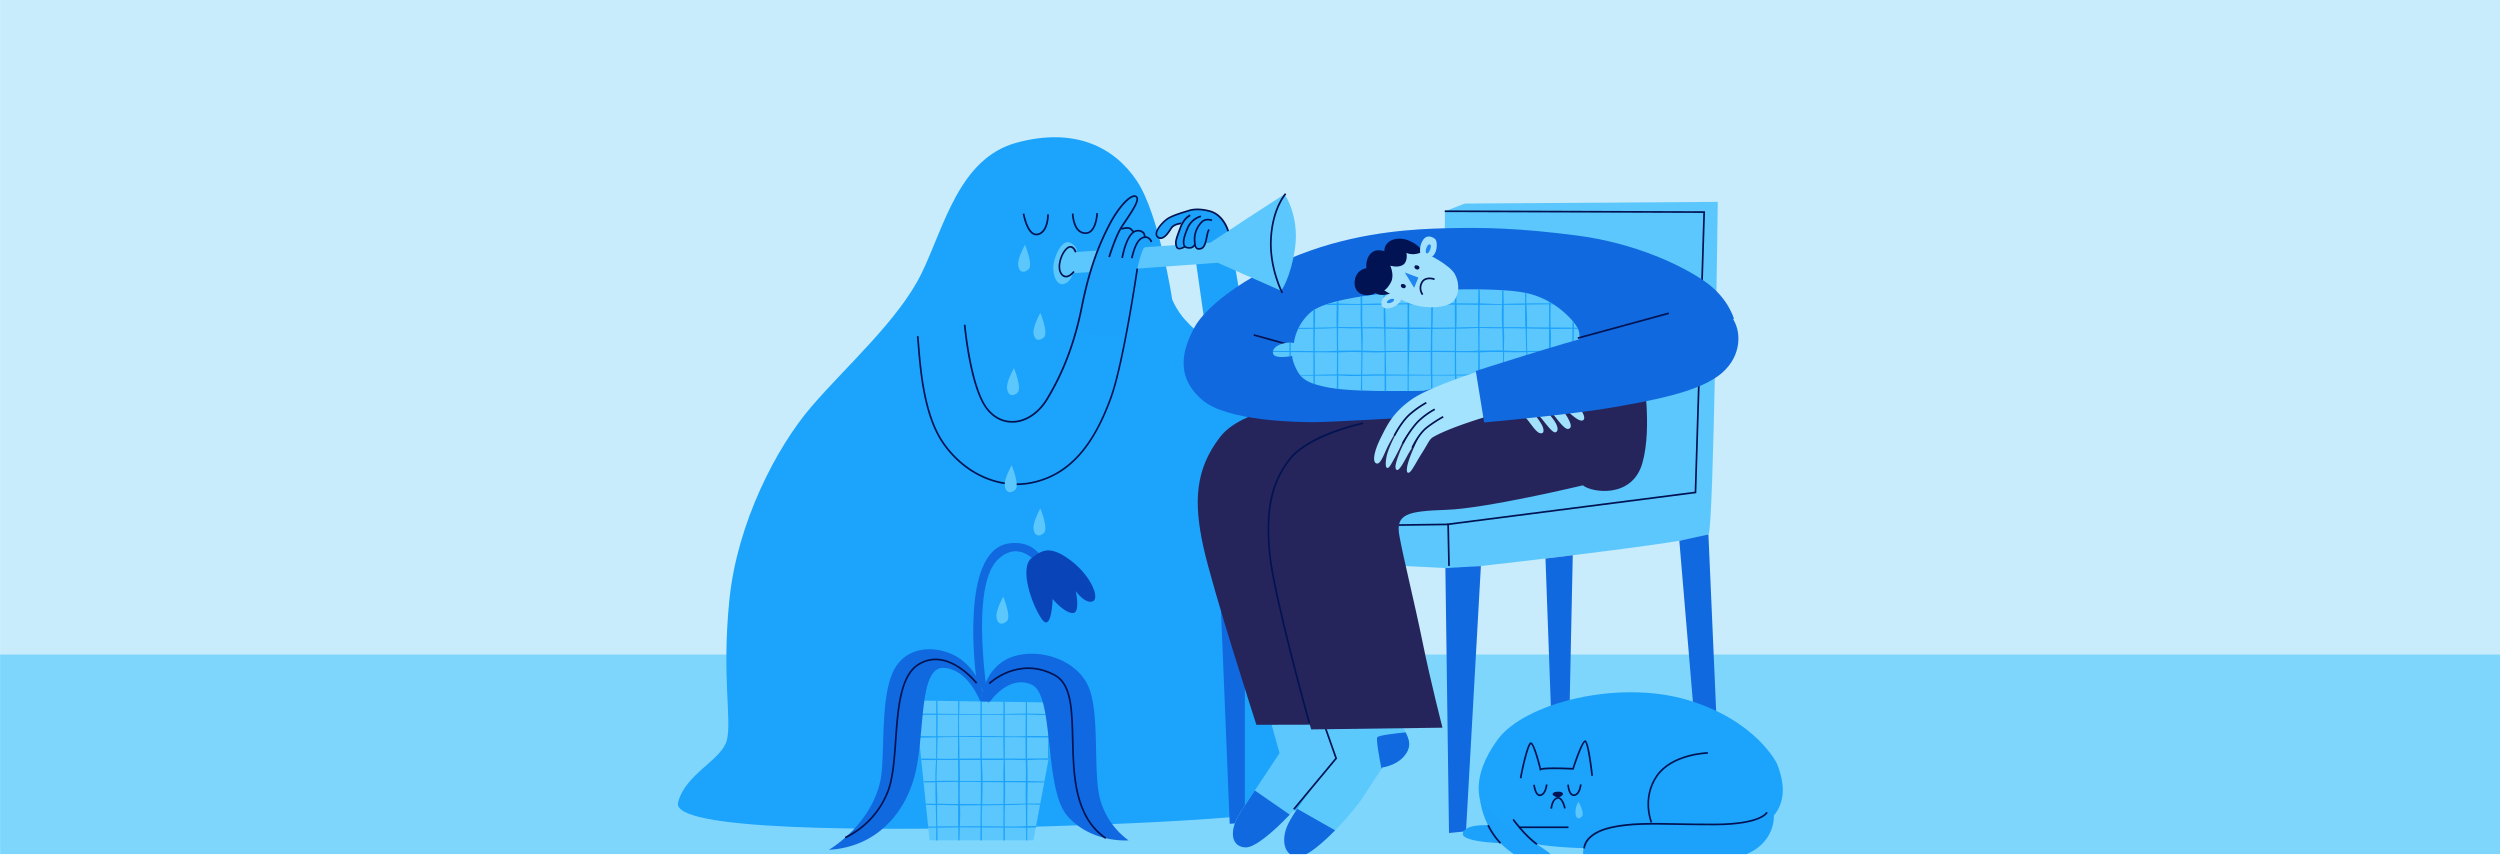 <svg id="f7ed5a99-c83b-41bf-9ef1-bf82c30722d4" data-name="Layer 1" xmlns="http://www.w3.org/2000/svg" xmlns:xlink="http://www.w3.org/1999/xlink" viewBox="0 0 1458.54 500"><defs><style>.bc120337-98cc-4876-b572-a3f04fc31313{fill:none;}.beaa1b44-7142-460e-9536-3ebcb58b1663{clip-path:url(#e8abb2da-b0cf-4f80-8a81-63dbd7c89738);}.fa025b56-cc17-4261-a27b-4f9718e0c893{fill:#c8ecfc;}.b1156221-eb03-462f-8ae8-27e9bc7fbc34{fill:#7fd6fd;}.ec84b1f8-489e-4a73-b09f-146e0214f395{fill:#1ca2fb;}.ba673c6c-8aec-42e4-9c72-ff67fea159b8{fill:#1ca4fc;}.ac75b694-b718-4c1e-bbde-576a8edd4395{fill:#5cc7fc;}.a3db1ee1-fe07-442f-ac93-8e2154efe397{fill:#1169df;}.addf7239-c4e5-414a-8d2d-204c06684e3f{fill:#011353;}.b14c0874-f94a-4353-bfbc-92e4fbce9f31{fill:#5cc9fd;}.baf628a4-6eaf-4e73-b220-9a9e0b02439a{fill:#26255b;}.e1a37cf4-a1de-4da7-9577-52a88159b57f{fill:#a2e1fc;}.b55a4a0a-ffc1-43e4-a6ed-b6b13ee4d871{fill:#1f85f1;}.ad03cc08-119b-4b5e-ad71-156c5d4574ea{fill:#a4e3fd;}.be42664b-b0a9-429d-ac98-3b6130d0d090{fill:#1169e1;}.e1759460-c472-4036-bb7b-de4643e9c3b7{fill:#0944b9;}</style><clipPath id="e8abb2da-b0cf-4f80-8a81-63dbd7c89738"><rect class="bc120337-98cc-4876-b572-a3f04fc31313" x="0.06" y="-1.45" width="1458.67" height="499.71"/></clipPath></defs><title>Artboard 2 copy 2</title><g class="beaa1b44-7142-460e-9536-3ebcb58b1663"><rect class="fa025b56-cc17-4261-a27b-4f9718e0c893" x="-33.59" y="-6.25" width="1521.62" height="500"/><rect class="b1156221-eb03-462f-8ae8-27e9bc7fbc34" x="-55.83" y="381.87" width="1558.93" height="120.85"/><polygon class="ec84b1f8-489e-4a73-b09f-146e0214f395" points="717.55 138.09 725.03 181.55 702.7 187.5 697.24 149.29 695.26 133.91 707.66 131.43 717.55 138.09"/><path class="ec84b1f8-489e-4a73-b09f-146e0214f395" d="M717.59,139.37s-.84-7.49-5.39-11.93-8.62-5.11-13.28-5.28-13.24,3.14-15.9,4.46-6.4,4.7-7.25,6.74-1.56,4.87.53,5.44,4.57-2.6,6.31-4.49,1.87-3,4-3.42a20.53,20.53,0,0,0,3.38-1l-2.21,5.48,16.74.7s.48-2.6,2.29-1.9,3.8,5.66,3.8,5.66Z"/><path class="ba673c6c-8aec-42e4-9c72-ff67fea159b8" d="M683.88,174.8s-7.43-49.53-20.64-69.3-36.29-31.38-70-22.3-42.3,48.9-55.51,76.11-44.18,54.42-64.49,78.11S430.12,305,425.55,349.8s1.52,70.55-1.53,82.14-24.37,19.66-28.44,36.29,115.29,16.12,185.88,14.61,195-6,206.7-19.15,4.66-23.33-4.53-41.9S764.8,341.74,758.7,295.37s-35-76.6-48.75-90.71S689.8,187.77,683.88,174.8Z"/><path class="ac75b694-b718-4c1e-bbde-576a8edd4395" d="M996.83,311.64c-3,4.35-146.72,20.14-146.72,20.14l-85.53-4.35-.6-33.76,78.41-59.9.6-110.53,11.58-4.47,147.61-1S999.8,307.28,996.83,311.64Z"/><polygon class="a3db1ee1-fe07-442f-ac93-8e2154efe397" points="726.27 320.74 726.27 480.03 717.43 480.61 710.89 320.74 726.27 320.74"/><polygon class="a3db1ee1-fe07-442f-ac93-8e2154efe397" points="996.72 311.81 1004.16 481.52 993.74 481.52 979.75 315.51 996.72 311.81"/><polygon class="a3db1ee1-fe07-442f-ac93-8e2154efe397" points="863.98 330.23 855.29 485 845.37 485.99 843.26 331.43 863.98 330.23"/><polygon class="a3db1ee1-fe07-442f-ac93-8e2154efe397" points="917.57 323.93 914.84 454.73 906.4 456.21 901.66 325.86 917.57 323.93"/><polygon class="addf7239-c4e5-414a-8d2d-204c06684e3f" points="844.87 330.18 844.36 305.42 844.81 305.36 988.68 286.85 993.72 124.23 842.88 123.74 842.89 122.74 994.75 123.24 994.74 123.75 989.65 287.73 989.23 287.79 845.38 306.29 845.87 330.16 844.87 330.18"/><rect class="addf7239-c4e5-414a-8d2d-204c06684e3f" x="816.18" y="305.56" width="28.7" height="1" transform="translate(-4.11 11.41) rotate(-0.78)"/><path class="ac75b694-b718-4c1e-bbde-576a8edd4395" d="M726.91,494.37c5.4,0,16.28-9.38,25.53-19.09A164.44,164.44,0,0,0,764.3,461.5a204.19,204.19,0,0,1,19.71-22l-1.14-30.79L739.67,415l6.85,24.39-14.44,21.77-7.76,11.69C716,485.42,718.79,494.35,726.91,494.37Z"/><path class="b14c0874-f94a-4353-bfbc-92e4fbce9f31" d="M819.14,441.21c-4.75,5.55-12.61,6.52-12.61,6.52l-.54.83c-1.36,2.08-5.25,8.05-10.9,16.65-3.4,5.18-9.66,12.6-16.19,19.21-7.11,7.21-14.54,13.46-18.91,14.81-8.38,2.57-13.35-5.52-9.39-16.41a58.92,58.92,0,0,1,6.23-10.93c8.68-12.89,22.69-29.46,22.69-29.46l-8.09-32.86,44.7-.48s1.1,12.7,3.51,17.39l.41.79c.23.45.44.89.64,1.33C822.58,432.72,823.2,436.45,819.14,441.21Z"/><path class="a3db1ee1-fe07-442f-ac93-8e2154efe397" d="M760,499.23c4.37-1.35,11.8-7.6,18.92-14.81l-22.08-12.54c-2.92,4.32-5.23,8.22-6.22,10.95C746.64,493.71,751.61,501.8,760,499.23Z"/><path class="a3db1ee1-fe07-442f-ac93-8e2154efe397" d="M819.14,441.21c-4.75,5.55-12.61,6.52-12.61,6.52l-.54.83c-1.35-6.8-3.25-17.28-2.44-18.43s10.3-2.25,16.5-2.86c.23.45.44.89.64,1.33C822.58,432.72,823.2,436.45,819.14,441.21Z"/><path class="a3db1ee1-fe07-442f-ac93-8e2154efe397" d="M726.91,494.37c5.4,0,16.28-9.38,25.53-19.09l-20.36-14.09-7.76,11.69C716,485.42,718.79,494.35,726.91,494.37Z"/><polygon class="addf7239-c4e5-414a-8d2d-204c06684e3f" points="755.23 472.44 754.46 471.8 778.96 442.33 767.73 410.48 768.67 410.15 780.09 442.53 755.23 472.44"/><path class="baf628a4-6eaf-4e73-b220-9a9e0b02439a" d="M773.92,233.68s-47.13,2-62,21.14-15.42,38.46-10,63.59S733,422.87,733,422.87l55.19-.13.37-137.12,76.76-46.23Z"/><path class="baf628a4-6eaf-4e73-b220-9a9e0b02439a" d="M958.51,217.52s5.61,31.45-.28,52.52-29.69,17.34-34.75,13.11c0,0-56.36,13.48-79.43,14.28s-29.88,2.43-27.65,15,9,39.72,13.58,62.31,11.59,49.8,11.59,49.8l-76.6,1s-28.21-94.88-25.31-123,15.1-41.46,33.72-48.94,68.07-17.35,68.07-17.35Z"/><path class="e1a37cf4-a1de-4da7-9577-52a88159b57f" d="M911.44,228.44s7.1,5.46,10.64,10.42,2.22,6.95,0,6.45-5.32-3.47-8.86-6.45a71.15,71.15,0,0,0-6.65-5,48.39,48.39,0,0,1,7.53,8.93c2.66,4.47,3.11,6.95.89,7.45s-6.2-5.46-8.42-7.94-8-6.46-8-6.46,6.21,6.46,8.42,9.93,2.22,5.95.45,6.45-6.21-5.95-8.42-8.44a59.17,59.17,0,0,0-6.29-5.63s5.4,7.12,6.73,9.6,1.77,5.46-.89,5-6.2-6.95-8.86-9.43-6.65-5.46-6.65-5.46Z"/><path class="a3db1ee1-fe07-442f-ac93-8e2154efe397" d="M842.64,133.19c-15.49.41-45.76,1.61-78.12,13s-60.26,30.62-68.07,45.51-9.49,29.28,5,41.68,55.24,12.91,65.28,12.91,60.27-3,60.27-3l49.1-8.93L1011.61,186s-3.25-12.15-16.64-21.57-40.73-22.57-74.77-27S865.4,132.58,842.64,133.19Z"/><rect class="addf7239-c4e5-414a-8d2d-204c06684e3f" x="748.85" y="181.86" width="1" height="37.08" transform="translate(355.71 868.78) rotate(-74.48)"/><path class="ac75b694-b718-4c1e-bbde-576a8edd4395" d="M920.87,204.64c0,.25-.09.49-.13.72-.26,1.37-.48,2.24-.48,2.24l-2.15.49-.86.19-12.75,2.9-.76.18-12.64,2.87-.78.18-13.11,3-.58.13-4.58,1-3.06.7-5.76,1.31-.78.17-12.81,2.91-.86.2-13.18,3-.75.17-4.5,1s-3.39.08-8.56.13h-.63c-3.57,0-7.9,0-12.51,0h-.87c-4.3,0-8.82-.14-13.15-.3l-.75,0c-4.81-.2-9.38-.49-13.14-.92l-.88-.1c-.89-.11-1.73-.23-2.51-.35a69,69,0,0,1-10.24-2.33l-.86-.3c-3.76-1.34-6-2.89-7.5-4.69l-.34-.42a17.85,17.85,0,0,1-2-3.18c-2.55-5-2.55-7.94-2.55-7.94l-.82.16-.85.15c-3.13.48-9.56,1.08-9.56-2.3a2.72,2.72,0,0,1,0-.28,3,3,0,0,1,.11-.61c.8-3.07,5.66-4.74,9.5-4.81.27,0,.53,0,.79,0a8.36,8.36,0,0,1,1.83.24,28.39,28.39,0,0,1,2.51-8.3c.1-.22.21-.45.33-.68a28.14,28.14,0,0,1,6.87-8.89,13.63,13.63,0,0,1,1.7-1.26c.31-.2.64-.4,1-.59a36.27,36.27,0,0,1,5.9-2.63c.74-.27,1.52-.53,2.33-.77,1.41-.45,2.9-.86,4.44-1.25.33-.08.65-.17,1-.24,4.09-1,8.52-1.83,13-2.53l.9-.14c4.27-.66,8.53-1.19,12.47-1.63l.83-.09c2.7-.3,5.25-.56,7.53-.78,1.6-.15,3.48-.31,5.6-.46l.95-.06c3.72-.25,8.08-.49,12.8-.67l.89,0c4.13-.16,8.53-.29,13-.35l.85,0c4.28,0,8.6-.06,12.81,0h.86c4.54.08,8.94.23,13,.48l.88.05a103.3,103.3,0,0,1,12.59,1.48l.34.07.46.1A47.19,47.19,0,0,1,903.73,176l1,.58.5.31,1,.62a51,51,0,0,1,11.26,9.73c.31.37.61.73.88,1.08a23.35,23.35,0,0,1,1.87,2.78c.14.25.26.49.37.71l.17.38C922.13,195.5,921.47,201.17,920.87,204.64Z"/><path class="ec84b1f8-489e-4a73-b09f-146e0214f395" d="M918.11,204.64v-7.72l.15-5.06,2.35,0c-.11-.22-.23-.46-.37-.71h-2l.09-2.78c-.27-.35-.57-.71-.88-1.08,0,1,0,2.37-.06,3.85l-12.69-.06-.13-5.21.1-8.3h1.52l-1-.62h-.51v-.31l-1-.58v.89l-7.41,0-5.74.07-.08-2.35.11-3.63-.46-.1-.34-.07,0,.45,0,5.71-4.55.06-7.92.19v-2.61l-.13-5.28-.88-.05.09,2-.06,6-2.36.05L863.42,177l0-2.43-.08-5.81h-.86l0,2.48-.08,5.76c-1.9,0-7.49,0-12.68-.05v-2.36l-.08-5.83-.85,0-.06,2.46,0,5.71H836.05l0-2.34-.21-5.46-.89,0,0,2.08V177l-12.81,0,0-2.31-.06-4.76-.95.06,0,1.35,0,5.65-7.41,0-5.73.07-.09-2.35.11-3.46-.83.09v0l0,5.71-4.55.06-7.92.19v-2.61l0-1.74-.9.14,0,4.23-2.36.06-10.59-.26,0-1.5c-.33.07-.65.16-1,.24l0,1.27-4.42,0c-.81.24-1.59.5-2.33.77l6.74.1-.11,7.12s0,2.47.07,5.83c-2,0-7.55.15-12.73.23l.16-5.19,0-5.46c-.34.19-.67.39-1,.59l0,4s0,2.59,0,6.07c-3,.05-5.86.08-7.58.08h-1c-.12.23-.23.46-.33.68l8.9-.1c0,4.19,0,9.43,0,13-3,0-5.82-.11-7.54-.11h-5.66v-4.77c-.26,0-.52,0-.79,0,0,1.73,0,3.38,0,4.78l-9.45,0a3,3,0,0,0-.11.61l9.55.06v2.52l.85-.15v-2.37l13.19.1v13.15c-3,.05-5.82.08-7.53.08h-.31l.34.42,7.5,0v4.71l.86.3c0-1.31,0-3,0-5h4.62l8.23-.07c0,2.62-.06,5.3-.08,7.78l.88.1c0-1,0-1.85,0-2.54,0-1.35,0-3.22,0-5.37l7.43.33,5.93-.08c-.06,2.9-.13,5.89-.2,8.58l.75,0c0-1.38,0-2.59,0-3.49,0-1.3,0-3.08,0-5.13l7.21-.11h5.92c0,3.06,0,6.22,0,9h.87c0-1.51,0-2.83,0-3.8,0-1.32,0-3.15,0-5.24h12.56c0,3.07,0,6.23-.05,9h.63c0-1.51,0-2.83,0-3.8,0-1.32,0-3.15.06-5.24h13c0,2.66,0,5.39.05,7.9l.75-.17v-7.73l13.18,0v4.77l.86-.2c0-1.24,0-2.82,0-4.57l4.61,0,8.23-.06c0,.57,0,1.15,0,1.74l.78-.17V219l5.76.27,3.06-.7-8.82-.22c0-4,0-8.76,0-12.79l7.46-.26,6.1.12c0,.66,0,1.24,0,1.74,0,2.36-.06,6.21-.14,10.37l.58-.13c0-3.82.12-8.22.18-12l7,.14s2.53-.05,5.94-.09c0,.63,0,1.2,0,1.68,0,1.76,0,4.34,0,7.26l.78-.18c0-2.95-.08-6-.12-8.77,4.06-.06,9.16-.14,12.77-.16v1.85c0,1.12,0,2.56,0,4.21l.76-.18c0-2,.1-4,.15-5.89h1.9c2.43,0,6.41,0,10.71.05,0,.69,0,1.3,0,1.81v1.13l.86-.19v-2.74h2.63c0-.23.08-.47.13-.72ZM780.8,185.86l.1-8h7.25l5.7,0-.07,7.13s.07,2.49.16,5.87l-2.44,0-10.76-.07ZM767,197l.16-5.21,4.58-.05,5-.2,3.13-.13c.05,4.18.1,9.54.12,13.25-1.14,0-3.82.21-7,.22-1.92,0-4,0-6,0C767,200.33,767,197,767,197Zm13,10.24c0,2.51,0,6.71-.08,11.19-1.91,0-7.6.16-12.85.24,0-4.06,0-9-.07-13.14l4.69,0,8.31.06Zm.64-10.28.07-5.6,7.42.21H794c.11,4.12.24,9.34.28,13l-2.74-.08-10.82.13C780.67,200.2,780.66,196.92,780.66,196.92Zm13.6,10.24c0,2.55-.07,6.84-.17,11.4l-2.59.06-10.78-.27c0-4,0-8.76,0-12.79l7.46-.27,6.11.13C794.26,206.07,794.27,206.66,794.26,207.16Zm13.55-2.41-5.06,0-7.84-.24c.07-4.35.14-7.62.14-7.62l-.13-5.39h7l5.64.12C807.63,195.85,807.76,201.13,807.81,204.75Zm-13-26.89,7.06,0,5.43-.08,0,7.25s.08,2.51.16,5.91l-4.75-.09-7.85.05-.12-5Zm13,29.3c0,2.53,0,6.75,0,11.25l-5-.07-8.07.2c.05-4.06.14-9,.21-13.11l7,.14,5.94-.1C807.82,206.11,807.83,206.68,807.82,207.16Zm13.4-29.6,0,7.43s0,2.59,0,6.07l-7.4-.05-5.44-.1,0-5-.29-8.13C812.21,177.66,817.49,177.59,821.22,177.56Zm-12.88,19.36,0-5.25c4.06.09,9.19.2,12.84.24,0,4.13,0,9.24,0,12.78l-7.44,0-5.35,0C808.39,200.28,808.34,196.92,808.34,196.92Zm12.91,10.24c0,2.55,0,6.84,0,11.39l-7.4-.07-5.17-.06c0-4-.11-8.88-.17-13,4.06-.06,9.16-.13,12.78-.16Zm.58,11.4c.08-4.11.2-9.11.31-13.26H824l10.71.06c0,.68,0,1.29,0,1.81,0,2.57,0,6.91,0,11.5C830.7,218.64,825.84,218.59,821.83,218.56Zm12.92-13.91-12.59,0c.12-4.44.22-7.77.22-7.77l-.12-5,1.78,0c2.46,0,6.52,0,10.87-.07C834.85,196,834.78,201.1,834.75,204.65ZM835,185s0,2.63-.1,6.14l-12.69-.07-.13-5.2.11-8.31H824c2.48,0,6.58,0,11,.06Zm14.83.87-.05-8.14,4.44,0,8.21.12-.1,7.11s0,2.48.07,5.83c-2,0-7.56.15-12.74.23Zm-1.06,21.3c0,2.56,0,6.88,0,11.45-3,0-5.81.07-7.53.07H835.6V205.35l13.19.11Zm0-2.41c-3-.05-5.82-.11-7.54-.11H835.6v-7.73l.16-5.06c4.63,0,9.49-.09,13.07-.14C848.82,195.91,848.8,201.16,848.79,204.75Zm0-13.68c-3,0-5.85.08-7.58.08l-5.47,0,.16-5.27.1-8.25,12.78.1,0,7.28S848.85,187.59,848.83,191.07Zm.68,5.85.16-5.2,4.57-.06,5.06-.19,3.12-.14c.05,4.19.11,9.55.13,13.25-1.15,0-3.83.22-7,.23-1.92,0-4,0-6,0C849.53,200.29,849.51,196.92,849.51,196.92Zm13,10.24c0,2.52,0,6.72-.07,11.2-1.91,0-7.61.15-12.85.23,0-4.06,0-9-.07-13.13l4.68,0,8.31.06Zm.76-21.31.1-8h7.25l5.7,0-.07,7.14s.07,2.49.16,5.86l-2.44,0-10.76-.07ZM874,204.43l-10.82.13c0-4.37,0-7.64,0-7.64l.07-5.6,7.42.2h5.81c.11,4.12.23,9.35.28,13Zm3.27-18.58.05-8,7,0,5.43-.08,0,7.26s.07,2.5.16,5.9l-4.75-.09-7.86,0Zm8,18.92-7.85-.24c.08-4.35.15-7.61.15-7.61l-.14-5.4h7l5.65.13c.11,4.19.24,9.48.29,13.09Zm18.47-27.22,0,7.44s0,2.59,0,6.06l-7.39-.05-5.44-.1,0-5.05-.3-8.13C894.72,177.66,900,177.58,903.73,177.55Zm-7.41,27.16-5.35,0c-.07-4.46-.13-7.82-.13-7.82l0-5.26c4.06.09,9.19.2,12.84.24,0,4.13,0,9.24,0,12.78Zm20.94-.06-12.59,0c.12-4.43.22-7.76.22-7.76l-.13-5h1.79c2.46,0,6.51,0,10.87-.07C917.36,196,917.29,201.1,917.26,204.65Z"/><path class="addf7239-c4e5-414a-8d2d-204c06684e3f" d="M822.54,140.61c-6.45-3-14.89-1-14.89,5.95,0,0-4-1.49-6.94.5s-4,6.45-3.48,9.43a7.86,7.86,0,0,0-6.45,5.46c-1.49,5,.5,8.93,4.47,9.92a9.25,9.25,0,0,0,7.33-1h0c3.36,3,11-.47,11-.47l-4.19-2.2c5.81-4.71,20.56-20.63,20.56-20.63v-.49S829,143.58,822.54,140.61Z"/><path class="e1a37cf4-a1de-4da7-9577-52a88159b57f" d="M829.49,147.06s-4.47,2.48-8.93.49c0,0,1,5-2,6.95s-7.44.5-7.44.5,2.48,5.46.49,9.43-4,5-4,5,9.43,6,17.37,8.43,19,1.82,22.83-2c3.47-3.47,4-10.42,1-15.88C846.06,154.86,833.46,148.05,829.49,147.06Z"/><path class="e1a37cf4-a1de-4da7-9577-52a88159b57f" d="M813.61,170.38s-6.45,1.49-7.45,5,1,5,4.47,4.47,7.44-4,7-6.45S813.61,170.38,813.61,170.38Z"/><path class="e1a37cf4-a1de-4da7-9577-52a88159b57f" d="M828.74,148.3a11.11,11.11,0,0,1,1-7.44c2-4,5.34-3.14,7.44-1.49,1.83,1.44,1.33,9-2,10.42C832.31,151,828.74,148.3,828.74,148.3Z"/><polygon class="b55a4a0a-ffc1-43e4-a6ed-b6b13ee4d871" points="819.56 158.97 825.02 167.9 827.5 161.94 819.56 158.97"/><path class="addf7239-c4e5-414a-8d2d-204c06684e3f" d="M819.84,166.24a1.55,1.55,0,0,0-.48-.32,2.88,2.88,0,0,0-.63-.2,2.64,2.64,0,0,0-.69,0,.55.55,0,0,0-.28.07.49.49,0,0,0-.24.15.75.75,0,0,0-.22.53.88.88,0,0,0,0,.16,1.18,1.18,0,0,0,.14.66,1.71,1.71,0,0,0,.2.27,3.11,3.11,0,0,0,.28.23,2.35,2.35,0,0,0,1.11.38,1.28,1.28,0,0,0,.8-.33.74.74,0,0,0,.12-.13,1.1,1.1,0,0,0,.09-.14.94.94,0,0,0,.1-.23,1,1,0,0,0,0-.29A1.15,1.15,0,0,0,819.84,166.24Z"/><path class="addf7239-c4e5-414a-8d2d-204c06684e3f" d="M827.78,155.32a1.52,1.52,0,0,0-.48-.31,2.43,2.43,0,0,0-.63-.2,2.27,2.27,0,0,0-.69,0,.46.46,0,0,0-.28.06.49.49,0,0,0-.24.15.77.77,0,0,0-.22.53.78.78,0,0,0,0,.16,1.18,1.18,0,0,0,.14.66,1.35,1.35,0,0,0,.2.27,2,2,0,0,0,.28.23,1.7,1.7,0,0,0,.35.19,1.68,1.68,0,0,0,.76.19,1.23,1.23,0,0,0,.8-.33.74.74,0,0,0,.12-.13.67.67,0,0,0,.09-.14.94.94,0,0,0,.1-.23.89.89,0,0,0,0-.28A1.18,1.18,0,0,0,827.78,155.32Z"/><path class="b55a4a0a-ffc1-43e4-a6ed-b6b13ee4d871" d="M813.26,174.64a1.16,1.16,0,0,0-.62-.29,1.67,1.67,0,0,0-.63,0l-.14,0a6.48,6.48,0,0,0-.88.29,4.84,4.84,0,0,0-.75.39,3.39,3.39,0,0,0-1,.89.62.62,0,0,0-.13.33.5.5,0,0,0,.22.39,1.12,1.12,0,0,0,.41.2.75.75,0,0,0,.26,0,1.12,1.12,0,0,0,.41,0,4.6,4.6,0,0,0,1.87-.62,2.49,2.49,0,0,0,1.07-1.15A.5.5,0,0,0,813.26,174.64Z"/><path class="b55a4a0a-ffc1-43e4-a6ed-b6b13ee4d871" d="M834.55,142.84a1,1,0,0,0-1.41.13,6,6,0,0,0-1,1.81,5.87,5.87,0,0,0-.31,2.2.82.82,0,0,0,.09.34.67.67,0,0,0,.18.3.76.76,0,0,0,1.06,0,6.37,6.37,0,0,0,1.6-3.6A1.37,1.37,0,0,0,834.55,142.84Z"/><path class="addf7239-c4e5-414a-8d2d-204c06684e3f" d="M829.6,172.19a7,7,0,0,1-.56-7.49c1.73-3.46,6-3,8.06-2.23l-.34.94c-.2-.08-5.07-1.78-6.82,1.74a6,6,0,0,0,.43,6.4Z"/><path class="ad03cc08-119b-4b5e-ad71-156c5d4574ea" d="M869.68,242.35,864.75,216s-30.15,9.32-41.12,17-14.25,14.8-18.09,22.48-4.94,13.7-2.74,14.8,3.84-3.29,6.58-9.32a81.57,81.57,0,0,1,7.67-12.61s-7.13,12.06-8.22,18.64.55,6.58,1.64,5.48,6-10.41,7.13-13.15,6-9.32,6-9.32-5.48,9.86-7.13,14.25-3.29,8.77-1.64,9.87,5.48-7.13,7.13-9.87,7.12-12.06,7.12-12.06-4.38,8.77-6.58,14.8-2.19,9.32-.54,8.77,3.83-5.48,7.67-11.51,4.21-7.95,6.58-9.32C846.66,248.93,869.68,242.35,869.68,242.35Z"/><path class="a3db1ee1-fe07-442f-ac93-8e2154efe397" d="M861,216.44s49.54-16.07,74.61-22.35S995.61,179,995.61,179s10.89-.72,15.82,7.7,4.17,23.17-9.23,32.78-38.32,14.2-62.05,18.32-74.29,8.66-74.29,8.66Z"/><path class="addf7239-c4e5-414a-8d2d-204c06684e3f" d="M824.36,261.47l-.91-.41c.15-.33,3.67-8.11,8.65-12a76.26,76.26,0,0,1,9.66-6.35l.47.89a73.18,73.18,0,0,0-9.52,6.25C827.93,253.59,824.4,261.39,824.36,261.47Z"/><path class="addf7239-c4e5-414a-8d2d-204c06684e3f" d="M818.86,258.77l-.87-.49c.2-.37,5.09-9.16,9.72-13.42a44.15,44.15,0,0,1,9.13-6.52l.45.89a44.1,44.1,0,0,0-8.9,6.37C823.88,249.75,818.91,258.68,818.86,258.77Z"/><path class="addf7239-c4e5-414a-8d2d-204c06684e3f" d="M813.94,254.36l-.9-.45c.18-.36,4.5-8.92,10-13.32a56.12,56.12,0,0,1,8.87-6.09l.44.9a56.64,56.64,0,0,0-8.68,6C818.34,245.64,814,254.27,813.94,254.36Z"/><rect class="addf7239-c4e5-414a-8d2d-204c06684e3f" x="919.55" y="189.51" width="55.07" height="1" transform="translate(-16.6 256.3) rotate(-15.28)"/><path class="addf7239-c4e5-414a-8d2d-204c06684e3f" d="M763.43,422c-.21-.74-20.76-74.35-23.13-98.58-2.53-25.82.9-42,11.82-55.91,11.25-14.3,41.78-20.86,43.07-21.13l.21,1c-.32.07-31.47,6.76-42.49,20.77-10.75,13.67-14.11,29.66-11.62,55.19,2.37,24.15,22.9,97.67,23.1,98.41Z"/><path class="ac75b694-b718-4c1e-bbde-576a8edd4395" d="M628.39,147s.08-3.89-4.45-5.54-9.3,8.38-9.42,14.61,2.82,11,6.65,9.48,4.69-6.14,4.69-6.14l84.56-6.1,37,16.31s5.46-6.9,8.1-24.76-5.46-31.27-6.22-31.29-43.16,28-43.16,28Z"/><path class="ec84b1f8-489e-4a73-b09f-146e0214f395" d="M688,134.45s-2.21,4.64-2,7.56,4.19,3.55,4.88,1.08c0,0,.36,1.72,3,1.5a3.63,3.63,0,0,0,3.14-3s-.29,3.87,2.86,3.57,4.81-9.7,4.81-9.7Z"/><path class="ec84b1f8-489e-4a73-b09f-146e0214f395" d="M661.2,167.94s4.06-22,6.5-23.6a11.47,11.47,0,0,1,5.66-1.49s-1.7-4.81-5.23-4.5a3.06,3.06,0,0,0-1-3.1c-1.58-1.41-4.82-.67-4.82-.67s-5.37-3.8-8.74-.81l-9.89,4.73s-8.14,18.12-11.4,35.32-4.76,20.5-4.76,20.5l27.92,2.85Z"/><path class="addf7239-c4e5-414a-8d2d-204c06684e3f" d="M590.49,246.6c-6.08,0-11.57-3-15.53-8.51-9.36-13-12.52-47.13-12.65-48.58l1-.09c0,.35,3.26,35.29,12.46,48.09,3.92,5.44,9.42,8.32,15.42,8.07,7.3-.29,14.49-5.13,19.23-13,9.7-16,16.15-33.2,20.32-54.12C635.59,154.14,642,140,647,130.44c4.75-9,10.82-16,14.42-16.5a2.22,2.22,0,0,1,2,.61c1.91,2-1.3,7.13-6,14.18-1.18,1.74-2.28,3.38-3.09,4.74-3.26,5.44-6.69,16.53-6.72,16.64l-1-.3c.14-.45,3.5-11.31,6.82-16.86.82-1.37,1.94-3,3.12-4.78,3.05-4.52,7.66-11.36,6.16-12.93a1.21,1.21,0,0,0-1.12-.31c-2.81.4-8.69,6.48-13.67,16s-11.36,23.56-16.19,47.79c-4.19,21-10.69,38.34-20.44,54.45-4.92,8.11-12.42,13.14-20,13.44Z"/><path class="addf7239-c4e5-414a-8d2d-204c06684e3f" d="M661.08,135.72l-1.57-1.64c-1.1-1.15-4-.39-5.09,0l-.35-.94c.17-.07,4.38-1.62,6.16.23L661.8,135Z"/><path class="addf7239-c4e5-414a-8d2d-204c06684e3f" d="M655.2,150.6l-1-.17c.11-.67,2.88-16.44,9.66-16.32a4.6,4.6,0,0,1,3.73,1.51,4.12,4.12,0,0,1,.69,3.2l-1-.21a3.12,3.12,0,0,0-.5-2.38,3.71,3.71,0,0,0-3-1.12h-.07C657.91,135.11,655.23,150.44,655.2,150.6Z"/><path class="addf7239-c4e5-414a-8d2d-204c06684e3f" d="M660.83,150.73l-1-.2c.07-.37,1.86-9,5.24-11.47,2-1.42,3.52-1.35,4.46-1a4.46,4.46,0,0,1,2.71,3l-1,.29a3.5,3.5,0,0,0-2.08-2.38,4,4,0,0,0-3.55.91C662.61,142.08,660.84,150.64,660.83,150.73Z"/><path class="addf7239-c4e5-414a-8d2d-204c06684e3f" d="M604.62,137.31a4.26,4.26,0,0,1-2.36-.74c-4-2.62-5.53-11.46-5.59-11.83l1-.17c0,.09,1.53,8.78,5.15,11.16a3.14,3.14,0,0,0,2.61.48c5.62-1.37,5.49-11.05,5.49-11.15l1,0c0,.43.14,10.59-6.25,12.14A4.7,4.7,0,0,1,604.62,137.31Z"/><path class="addf7239-c4e5-414a-8d2d-204c06684e3f" d="M633.3,136.51l-.48,0c-7.16-.58-7.46-11.42-7.47-11.88l1,0c0,.1.29,10.4,6.55,10.9a4.06,4.06,0,0,0,3.22-1.08c3.17-2.82,3.46-10,3.47-10.11l1,0c0,.32-.32,7.72-3.8,10.83A5.15,5.15,0,0,1,633.3,136.51Z"/><path class="addf7239-c4e5-414a-8d2d-204c06684e3f" d="M699.4,145.69a2.46,2.46,0,0,1-1.33-.34,3.54,3.54,0,0,1-1.36-2.5,25.83,25.83,0,0,1-.27-3,14.8,14.8,0,0,1,4.07-10.4c2.75-3,6.73-1.36,6.77-1.34l-.4.92c-.14-.06-3.37-1.41-5.63,1.09a13.8,13.8,0,0,0-3.81,9.68,25.33,25.33,0,0,0,.26,2.92,2.46,2.46,0,0,0,.89,1.81,2.51,2.51,0,0,0,2,0c1.81-.55,2.47-3.87,3-6.54.43-2.17.77-3.88,1.68-4.39l.49.87c-.51.28-.87,2.11-1.19,3.72-.62,3.08-1.32,6.57-3.7,7.3A5.44,5.44,0,0,1,699.4,145.69Z"/><path class="addf7239-c4e5-414a-8d2d-204c06684e3f" d="M693.85,145.09a6.22,6.22,0,0,1-1.23-.12,2.86,2.86,0,0,1-2.11-1.51c-1-1.9-.36-5.34,2-10.82a12.33,12.33,0,0,1,8.05-6.95l.21,1a11.52,11.52,0,0,0-7.34,6.37c-2.2,5-2.89,8.39-2.07,10a1.94,1.94,0,0,0,1.42,1c3.1.6,3.76-1.57,3.79-1.67l1,.27A3.71,3.71,0,0,1,693.85,145.09Z"/><path class="addf7239-c4e5-414a-8d2d-204c06684e3f" d="M688.07,145.54a2.44,2.44,0,0,1-.71-.1A2.11,2.11,0,0,1,686,144.1c-1.05-2.66-.35-4.54,1.71-10.13l.4-1.07c2.4-6.53,6-7.71,6.18-7.76l.3,1s-3.33,1.12-5.55,7.15l-.39,1.06c-2,5.47-2.63,7.12-1.72,9.42a1.13,1.13,0,0,0,.74.75c1.05.31,2.8-.72,3.38-1.14l.59.81A7.22,7.22,0,0,1,688.07,145.54Z"/><path class="addf7239-c4e5-414a-8d2d-204c06684e3f" d="M677.16,139.47a3.09,3.09,0,0,1-2.09-.86,2.89,2.89,0,0,1-.88-2.54c.36-3.24,4.77-7.77,7.54-9.34,3.49-2,11.19-4.13,11.51-4.22.11-.06,4.55-2,12.8.24s10.93,11.63,11,12l-1,.26c0-.09-2.56-9.17-10.34-11.32s-12.14-.28-12.18-.26-8,2.23-11.37,4.15c-2.61,1.49-6.72,5.74-7,8.58a1.83,1.83,0,0,0,.55,1.68,2,2,0,0,0,1.73.58c1.51-.23,3.39-2.12,5.3-5.34,1.75-3,6.31-3.23,6.5-3.24l.05,1s-4.21.25-5.69,2.75-3.69,5.47-6,5.82A2.45,2.45,0,0,1,677.16,139.47Z"/><path class="addf7239-c4e5-414a-8d2d-204c06684e3f" d="M747.67,171.14c-.08-.14-7.8-15-6.65-32.56S749.4,113,749.7,112.7l.73.69c-.07.08-7.29,8-8.41,25.25s6.46,31.89,6.53,32Z"/><path class="addf7239-c4e5-414a-8d2d-204c06684e3f" d="M621.93,161.87a3.78,3.78,0,0,1-3-1.7c-1.19-1.54-1.6-3.79-1.2-6.51.56-3.79,2.63-7.83,4.82-9.41a3.06,3.06,0,0,1,2.81-.6c1.87.62,2.7,3.26,2.74,3.37l-1,.3c-.19-.63-1-2.34-2.1-2.72a2.07,2.07,0,0,0-1.9.47c-2,1.41-3.91,5.25-4.42,8.73-.25,1.71-.28,4.09,1,5.76a2.87,2.87,0,0,0,2.27,1.31c2.13,0,4.18-2.74,4.2-2.76l.8.59c-.09.13-2.37,3.15-5,3.17Z"/><path class="addf7239-c4e5-414a-8d2d-204c06684e3f" d="M593.18,283c-16.33,0-32.51-8.8-43.17-24.08-11.31-16.22-13.42-42.27-14.68-57.84-.15-1.77-.28-3.41-.42-4.89l1-.09c.13,1.48.27,3.12.41,4.9,1.26,15.46,3.36,41.35,14.51,57.35,12.6,18.06,33,26.92,52.1,22.56,20.18-4.62,34.44-20.33,44.87-49.45C655,211.34,663,157.18,663,156.63l1,.15c-.08.54-8.06,54.8-15.29,75-10.55,29.46-25,45.38-45.58,50.08A44.46,44.46,0,0,1,593.18,283Z"/><path class="ac75b694-b718-4c1e-bbde-576a8edd4395" d="M598,142.84s5,11.91,2,14.39-5.46,1.49-6-2.48S598,142.84,598,142.84Z"/><path class="ac75b694-b718-4c1e-bbde-576a8edd4395" d="M606.93,182.54s5,11.91,2,14.39-5.46,1.49-5.95-2.48S606.93,182.54,606.93,182.54Z"/><path class="ac75b694-b718-4c1e-bbde-576a8edd4395" d="M591.54,214.79s5,11.91,2,14.4-5.46,1.48-6-2.49S591.54,214.79,591.54,214.79Z"/><path class="ac75b694-b718-4c1e-bbde-576a8edd4395" d="M606.93,296.67s5,11.91,2,14.39-5.46,1.49-5.95-2.48S606.93,296.67,606.93,296.67Z"/><path class="ac75b694-b718-4c1e-bbde-576a8edd4395" d="M590.21,271.43s5,11.91,2,14.4-5.46,1.48-6-2.49S590.21,271.43,590.21,271.43Z"/><path class="ac75b694-b718-4c1e-bbde-576a8edd4395" d="M585.3,348.12s5,11.91,2,14.39-5.45,1.49-5.95-2.48S585.3,348.12,585.3,348.12Z"/><polygon class="ac75b694-b718-4c1e-bbde-576a8edd4395" points="617.92 409.92 616.72 416.35 616.59 417.06 614.27 429.45 614.12 430.27 612.41 439.43 611.53 444.11 609.32 455.93 609.22 456.48 606.9 468.87 606.78 469.51 604.46 481.91 604.31 482.74 602.9 490.28 542.33 490.28 541.57 482.92 541.49 482.19 540.18 469.52 540.11 468.84 538.82 456.44 538.75 455.75 537.47 443.36 537.39 442.53 536.12 430.29 536.03 429.46 534.75 417.11 534.68 416.43 533.88 408.69 546.22 408.87 546.91 408.88 559.04 409.06 559.77 409.07 571.95 409.25 572.76 409.26 585.36 409.45 586.13 409.45 598.5 409.64 599.15 409.64 612.06 409.83 612.6 409.84 617.92 409.92"/><path class="ec84b1f8-489e-4a73-b09f-146e0214f395" d="M612.49,417.12l4.1-.06.13-.71-4.22.1c0-2.05.06-4.33.1-6.61h-.54c0,2-.07,4.27-.12,6.63l-2.48.07-10.3-.26c0-2.06,0-4.35,0-6.63h-.66c0,2,0,4.27,0,6.64-1.83,0-7.27.15-12.29.23,0-2.19,0-4.63,0-7.06h-.77v7.07c-2.89.05-5.56.08-7.2.08l-5.4,0v-7.32H572c0,2.15,0,4.69,0,7.33l-12.38-.1c0-2.29.1-4.87.16-7.41H559c0,2.16,0,4.74,0,7.41l-7.07-.07-4.93-.06c0-2.31-.06-4.91-.1-7.46h-.7c0,2.16,0,4.76,0,7.46l-4.83-.06-6.69.16.07.68,5.79-.09h5.66c0,4.46,0,9.12,0,12.49l-4.8-.08-5.34,0,.09.83,4.42,0,5.63-.11c0,2.56,0,4.24,0,4.24l-.06,8.2-4.73-.06-4-.05.08.83,3.11.05,5.52,0-.37,6.79,0,5.45-4.35.06-2.66.07.07.69h1.76l5.18-.08,0,6.93s.07,2.4.16,5.64l-4.55-.09h-1.3l.07.68h.4l5.4.13c.1,4,.22,9.05.27,12.51l-4.76,0,.08.73,4.68-.07c0,.61,0,1.15,0,1.61,0,1.46,0,3.49,0,5.82H547c0-2.52-.07-5.12-.1-7.44,3.87-.06,8.75-.13,12.21-.15v1.77c0,1.46,0,3.5,0,5.82h.68c.06-2.58.13-5.23.19-7.6h1.81c2.32,0,6.13,0,10.24.05,0,.65,0,1.23,0,1.73,0,1.46,0,3.49,0,5.82h.81v-7.55l12.6.1v1.63c0,1.46,0,3.49,0,5.82h.79c0-2.52,0-5.12,0-7.44l4.48,0,7.94.06v1.53c0,1.46,0,3.49,0,5.82h.66c0-2.49,0-5,0-7.36l5.15-.18.15-.83-5.3.07c0-4.18,0-7.31,0-7.31l.07-5.35,7.09.19h.48l.12-.64-7.69-.05.06-4.71.1-7.62h9.85l.1-.55-10-.25,0-2.32-.13-9.9,7-.26,5.19.08,0,.83.88-4.68c0-2.46,0-5.89,0-9.16h1.68l.15-.82h-1.82c0-3,0-5.75,0-7.44C612.46,420.78,612.47,419.07,612.49,417.12ZM590.57,417l7.87-.07c0,4.46-.09,9.14-.13,12.54-1.12.05-3.36.18-6,.16-1.93,0-4.07,0-6.14-.08V422c0-1.27,0-3,0-5.06Zm7.81,25.62-12.2-.05V430.09l4.39,0,7.73.06c0,2.58,0,4.27,0,4.27ZM547,422c0-1.26,0-3,0-5h12c0,4.47,0,9.14-.06,12.52l-7,.08-5-.09C547,426.53,547,423.73,547,422Zm-.08,8.15c3.81-.07,8.57-.15,12-.18,0,2.68,0,4.44,0,4.44v8.21c-4,0-7,.07-7,.07l-5.22-.07C546.75,441.29,546.87,435.51,547,430.18ZM559,469.08,552,469l-5.19-.1,0-4.82-.29-7.78c3.92-.06,9-.12,12.52-.15l0,7.1S559,465.76,559,469.08Zm-7.06,13-5.11,0c-.07-4.27-.12-7.48-.12-7.48l0-5c3.88.09,8.78.19,12.27.23,0,3.95,0,8.83,0,12.21Zm7.07-26.55-7.07,0-5.48.07-.08-2.25.32-10,12.22,0,.13,6.83Zm.49-33.54c0-1.26,0-3,.06-5h2.12c2.33,0,6.16,0,10.28,0,0,4.41.07,9,.1,12.39-3.93,0-8.62.08-12.47.13C559.58,426.52,559.55,423.73,559.54,422Zm.09,8h2.09l10.38,0c0,2.67,0,4.42,0,4.42l-.06,8.1-12.22.1C559.83,441.25,559.72,435.36,559.63,430ZM572,482.06c-3.79,0-8.28,0-12,0,.11-4.23.21-7.41.21-7.41l-.12-4.78,1.7,0c2.35,0,6.23,0,10.39-.07C572.08,473.79,572,478.68,572,482.06Zm.25-18.78s0,2.51-.09,5.86c-3.81,0-8.33,0-12.13-.06l-.12-5,.1-7.94h1.75c2.37,0,6.29,0,10.49.05Zm0-7.68c-3.83,0-8.4,0-12.23,0l0-2.2-.13-10h1.84c2.35,0,6.21,0,10.37,0l.12,6.84Zm.53-33.57c0-1.26,0-3,0-5l12.6,0v12.52c-2.89-.06-5.55-.13-7.2-.13l-5.38,0C572.77,426.44,572.77,423.7,572.77,422Zm0,8,12.58.06c0,2.64,0,4.36,0,4.36l.18,8.09-7.39,0-5.33,0C572.82,441,572.8,435.26,572.78,430Zm12.62,52.14c-2.89-.05-5.56-.1-7.2-.1h-5.4v-7.38l.14-4.83,12.5-.14C585.43,473.71,585.41,478.73,585.4,482.16Zm0-13.08c-2.91.05-5.59.08-7.24.08H573l.15-5,.1-7.88,12.21.09,0,7S585.45,465.76,585.44,469.08Zm0-18.91,0,5.45H573.23l0-2.23-.38-10,12.7,0Zm6.49,32.05c-1.83,0-3.83,0-5.76-.05,0-4.27,0-7.49,0-7.49l.16-5,4.37-.05,4.83-.19,3-.12c0,4,.1,9.12.11,12.66C597.45,482,594.89,482.2,591.89,482.22Zm-5.52-25.89,4.24,0,7.85.12-.11,6.8s0,2.36.07,5.57l-12.16.22.15-5Zm12.1-.66c-1.82,0-7.15,0-12.11-.05v-2.25l-.13-10.08,4.39,0,7.82.19.12,6.71Zm13-21.24-.06,8-2,0-10.22.13c0-1.47,0-7.15,0-12.4l7.07.07,5.36,0C611.56,432.79,611.51,434.43,611.51,434.43Zm.13-5h-2.18l-10.27-.06c0-3,0-5.72,0-7.4,0-1.29,0-3.08,0-5.13l7.1.32,5.66-.08C611.83,421.53,611.72,426.13,611.64,429.47Z"/><path class="be42664b-b0a9-429d-ac98-3b6130d0d090" d="M577.65,409.31s10.83-15.95,24.32-9.82,6.75,60.73,20.86,76.68,35.58,14.11,35.58,14.11a44.08,44.08,0,0,1-16.56-23.92c-4.3-15.95,0-49.69-6.75-65.64s-29.45-23.31-45.4-17.18S572,409.25,572,409.25Z"/><path class="a3db1ee1-fe07-442f-ac93-8e2154efe397" d="M571.91,409.31s-6.75-18.41-20.85-19.64-11.66,31.29-16,56.44S513.63,494,483.57,495.8c0,0,24.54-14.11,30.06-40.48,3-14.28-.61-50.31,8.59-65.65s29.45-12.26,39.26-4.29a33.79,33.79,0,0,1,11.73,18.06Z"/><path class="addf7239-c4e5-414a-8d2d-204c06684e3f" d="M644.82,489.44c-18.42-12.71-19-36.88-19.5-58.2-.4-17-.74-31.76-10.09-36.83-20.89-11.34-37.57,4.57-37.74,4.74l-.7-.72c.17-.17,17.37-16.6,38.92-4.9,9.85,5.35,10.21,20.34,10.61,37.69.5,21.08,1.06,45,19.07,57.4Z"/><path class="addf7239-c4e5-414a-8d2d-204c06684e3f" d="M493.28,489.15l-.38-.92A49.48,49.48,0,0,0,517.76,461c2.74-7.52,3.5-18.09,4.31-29.28,1.34-18.65,2.74-37.94,13.7-44.59,17.35-10.54,34.22,10.95,34.39,11.16l-.79.62c-.16-.22-16.49-21-33.09-10.92-10.51,6.38-11.89,25.4-13.21,43.8-.82,11.26-1.58,21.9-4.37,29.55A50.44,50.44,0,0,1,493.28,489.15Z"/><path class="a3db1ee1-fe07-442f-ac93-8e2154efe397" d="M576.82,410.53S565,341.69,582.6,326s31,15.82,31,15.82-2-28.38-25.36-24.72c-28.63,4.48-18.81,77.48-18.81,77.48Z"/><path class="e1759460-c472-4036-bb7b-de4643e9c3b7" d="M602,325.47c6-4.51,10.48-7.55,22.54,1.41s17.38,22.46,12.88,24-9.79-6-9.79-6,3.06,13.51-2.2,12.79-11.31-8.22-11.31-8.22-.54,19.76-6.27,11.78S594.33,331.19,602,325.47Z"/><path class="ba673c6c-8aec-42e4-9c72-ff67fea159b8" d="M1036.71,445.53s-12-25.29-52.44-37.24-95.06,1.91-110.58,23.28-14.52,39.86,2.36,54.2,110,9.28,134.72,3S1046.11,469,1036.71,445.53Z"/><path class="addf7239-c4e5-414a-8d2d-204c06684e3f" d="M887.68,454.12l-1-.14c.44-3,3.83-19.23,5.94-20.7a.86.86,0,0,1,.82-.1c1.92.73,4.65,11.05,5.64,15.05,1-.28,3.1-.52,8.33-.5,4.21,0,8.67.22,10,.28,2-6.16,5.51-16,7.39-16.08h0c1.89,0,3.53,11.21,4.58,20.61l-1,.12c-1-9-2.62-18.69-3.63-19.7-1.07.6-4.21,8.56-6.53,15.72l-.11.37-.39,0c-.05,0-5.35-.28-10.31-.3-6.73,0-8.12.4-8.39.59l-.6.42-.17-.71c-1.65-6.78-4-14.29-5.11-14.89C891.67,435.44,888.37,449.41,887.68,454.12Z"/><path class="ec84b1f8-489e-4a73-b09f-146e0214f395" d="M1034.9,475.87s1.26,17.22-19.47,23.77-53.33,2.91-66.8,4.41-27.47.78-24.66-9.21,19.26-15.22,40.75-14.43,51.57,1.42,58.87-1.79,9.07-6.94,9.07-6.94Z"/><path class="addf7239-c4e5-414a-8d2d-204c06684e3f" d="M923.71,495c0-.37,0-9,15.95-12.7,11.21-2.58,23.72-2.34,39.55-2,6.41.12,13.68.25,21.56.21,26.51-.16,29.63-6.71,29.66-6.78l.92.4c-.13.29-3.42,7.22-30.57,7.38-7.9,0-15.17-.09-21.59-.21-15.76-.29-28.22-.52-39.31,2-15.16,3.48-15.17,11.62-15.17,11.7Z"/><path class="ec84b1f8-489e-4a73-b09f-146e0214f395" d="M885.69,486.29s26.66,13.58,24.34,20.38-29-6.78-37.17-17.66a47.63,47.63,0,0,1-9.26-21.75Z"/><path class="ec84b1f8-489e-4a73-b09f-146e0214f395" d="M871.54,481.64s-16.35-1.79-18.07,4.38,30.19,6.14,30.19,6.14Z"/><path class="addf7239-c4e5-414a-8d2d-204c06684e3f" d="M896.4,493c-7.32-5.26-14-14.56-14-14.65l.81-.58c.07.09,6.63,9.25,13.81,14.42Z"/><path class="addf7239-c4e5-414a-8d2d-204c06684e3f" d="M875.09,492.3a43.22,43.22,0,0,1-7.38-10.66l.9-.43a43.43,43.43,0,0,0,7.18,10.38Z"/><rect class="addf7239-c4e5-414a-8d2d-204c06684e3f" x="886.38" y="482.15" width="28.69" height="1"/><path class="addf7239-c4e5-414a-8d2d-204c06684e3f" d="M918.17,464.41a2.47,2.47,0,0,1-1.56-.56c-2.06-1.62-2.23-6-2.23-6.05l1,0c0,1,.49,4.22,1.84,5.28a1.52,1.52,0,0,0,1.35.3c2.66-.59,3.16-5.71,3.17-5.76l1,.09c0,.24-.57,5.9-3.94,6.65A3.37,3.37,0,0,1,918.17,464.41Z"/><path class="addf7239-c4e5-414a-8d2d-204c06684e3f" d="M898.31,464.49A2.28,2.28,0,0,1,897,464c-2-1.42-2.5-5.91-2.52-6.1l1-.11c.13,1.17.77,4.43,2.11,5.4a1.29,1.29,0,0,0,1.09.22c2.66-.58,3.16-5.71,3.17-5.76l1,.09c0,.24-.57,5.91-3.94,6.65A2.48,2.48,0,0,1,898.31,464.49Z"/><path class="addf7239-c4e5-414a-8d2d-204c06684e3f" d="M905.53,471.84l-1-.09c0-.24.57-5.91,3.94-6.65a2.42,2.42,0,0,1,1.91.36c2.14,1.39,3.07,5.88,3.11,6.07l-1,.2c-.24-1.18-1.19-4.46-2.67-5.43a1.5,1.5,0,0,0-1.15-.23C906,466.66,905.54,471.79,905.53,471.84Z"/><path class="ac75b694-b718-4c1e-bbde-576a8edd4395" d="M920.91,467.79s3.81,6.68,2,8.55-3.66,1.3-3.73-2.38A11,11,0,0,1,920.91,467.79Z"/><path class="addf7239-c4e5-414a-8d2d-204c06684e3f" d="M911.91,463s-.36-1.18-2.92-1.13-3.22.92-3.2,1.6,2.76,2,3.44,1.8S911.94,464.23,911.91,463Z"/><path class="addf7239-c4e5-414a-8d2d-204c06684e3f" d="M963,480c-.06-.14-5.8-14.39,3.19-27.53s30-13.7,30.2-13.7l0,1c-.21,0-20.7.57-29.39,13.26s-3.15,26.45-3.09,26.59Z"/></g></svg>